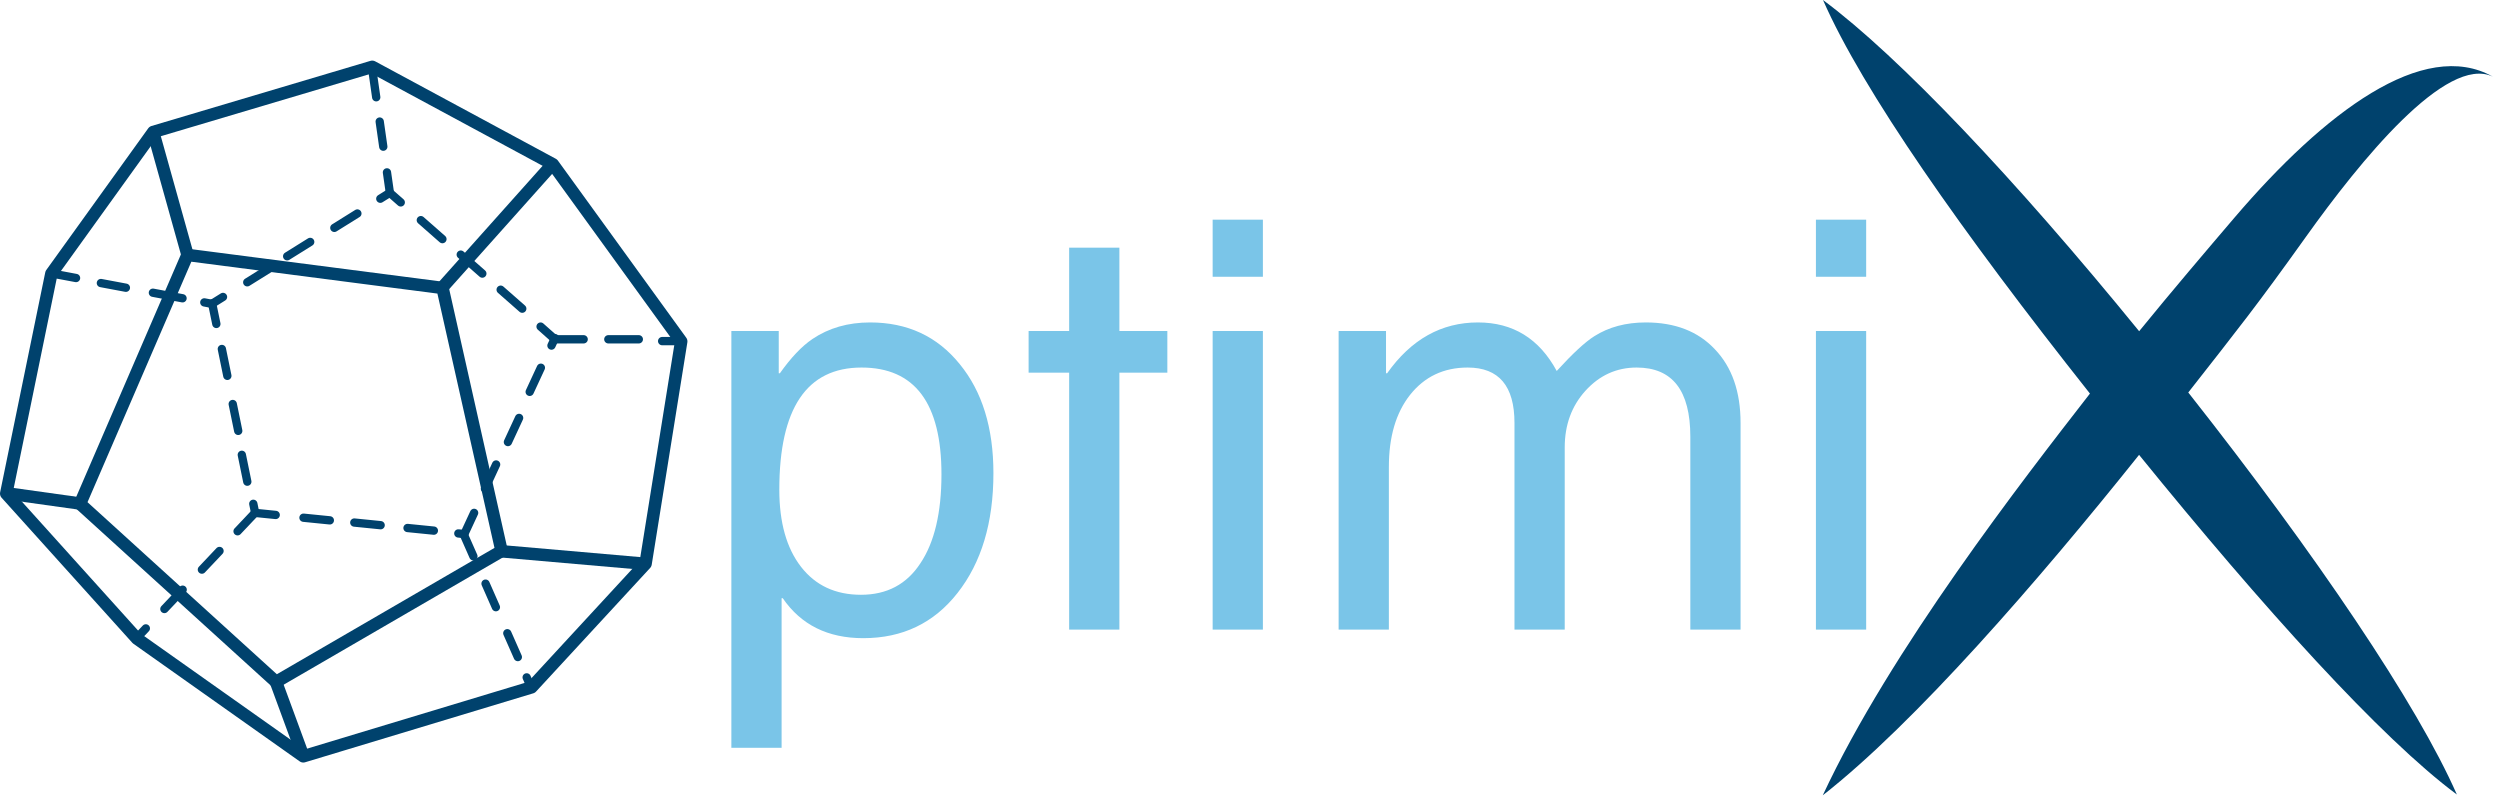 <?xml version="1.0" encoding="UTF-8" standalone="no"?>
<svg
   width="661.371"
   height="211"
   xml:space="preserve"
   overflow="hidden"
   version="1.1"
   id="svg117"
   xmlns="http://www.w3.org/2000/svg"
   xmlns:svg="http://www.w3.org/2000/svg"><defs
     id="defs121" /><g
     id="g206"
     transform="scale(0.16)"><g
       aria-label="ptimi"
       id="text9"
       style="font-size:944px;font-family:'HelveticaTextbook LT Roman', 'HelveticaTextbook LT Roman_MSFontService', sans-serif;fill:#7ac5e8"
       transform="translate(-132.188,-356)"><path
         d="m 1774.738,1138.344 q 0,122.72 -59.472,198.24 -58.528,74.576 -155.76,74.576 -87.792,0 -133.104,-66.08 h -1.888 v 247.328 h -83.072 v -689.12 h 78.352 v 69.856 h 1.888 q 27.376,-38.704 53.808,-56.64 40.592,-27.376 95.344,-27.376 92.512,0 148.208,68.912 55.696,67.968 55.696,180.304 z m -85.904,1.888 q 0,-176.528 -132.16,-176.528 -135.936,0 -135.936,202.016 0,81.184 35.872,127.44 35.872,46.256 99.12,46.256 64.192,0 98.176,-51.92 34.928,-51.92 34.928,-147.264 z"
         style="font-size:944px;font-family:'HelveticaTextbook LT Roman', 'HelveticaTextbook LT Roman_MSFontService', sans-serif;fill:#7ac5e8"
         id="path145" /><path
         d="m 2062.319,972.2 h -79.296 V 1397 h -83.072 V 972.2 h -67.024 v -68.912 h 67.024 V 765.464 h 83.072 v 137.824 h 79.296 z"
         style="font-size:944px;font-family:'HelveticaTextbook LT Roman', 'HelveticaTextbook LT Roman_MSFontService', sans-serif;fill:#7ac5e8"
         id="path147" /><path
         d="m 2220.291,813.608 h -83.072 v -94.4 h 83.072 z m 0,583.392 h -83.072 V 903.288 h 83.072 z"
         style="font-size:944px;font-family:'HelveticaTextbook LT Roman', 'HelveticaTextbook LT Roman_MSFontService', sans-serif;fill:#7ac5e8"
         id="path149" /><path
         d="m 3010.095,1397 h -83.072 v -319.072 q 0,-114.224 -88.736,-114.224 -50.032,0 -84.96,38.704 -33.984,37.76 -33.984,93.456 V 1397 h -83.072 v -341.728 q 0,-91.568 -77.408,-91.568 -59.472,0 -95.344,45.312 -34.928,44.368 -34.928,118.944 V 1397 h -83.072 V 903.288 h 78.352 v 69.856 h 1.888 q 59.472,-84.016 150.096,-84.016 86.848,0 130.272,80.24 39.648,-43.424 62.304,-57.584 35.872,-22.656 84.96,-22.656 72.688,0 114.224,44.368 42.48,44.368 42.48,121.776 z"
         style="font-size:944px;font-family:'HelveticaTextbook LT Roman', 'HelveticaTextbook LT Roman_MSFontService', sans-serif;fill:#7ac5e8"
         id="path151" /><path
         d="m 3217.76,813.608 h -83.072 v -94.4 h 83.072 z m 0,583.392 h -83.072 V 903.288 h 83.072 z"
         style="font-size:944px;font-family:'HelveticaTextbook LT Roman', 'HelveticaTextbook LT Roman_MSFontService', sans-serif;fill:#7ac5e8"
         id="path153" /></g><path
       d="m 639.812,285 4.799,33.624"
       stroke="#00426d"
       stroke-width="13.75"
       stroke-linecap="round"
       stroke-linejoin="round"
       stroke-miterlimit="10"
       stroke-opacity="1"
       fill="none"
       fill-rule="evenodd"
       id="path11" /><path
       d="m 644.812,319 17.809,15.647"
       stroke="#00426d"
       stroke-width="13.75"
       stroke-linecap="round"
       stroke-linejoin="round"
       stroke-miterlimit="10"
       stroke-opacity="1"
       fill="none"
       fill-rule="evenodd"
       id="path13" /><path
       d="m 644.163,319 -15.351,9.574"
       stroke="#00426d"
       stroke-width="13.75"
       stroke-linecap="round"
       stroke-linejoin="miter"
       stroke-miterlimit="8"
       stroke-opacity="1"
       fill="none"
       fill-rule="evenodd"
       id="path15" /><path
       d="m 590.885,353 -38.073,23.745"
       stroke="#00426d"
       stroke-width="13.75"
       stroke-linecap="round"
       stroke-linejoin="miter"
       stroke-miterlimit="8"
       stroke-opacity="1"
       fill="none"
       fill-rule="evenodd"
       id="path17" /><path
       d="m 446.885,443 -38.073,23.745"
       stroke="#00426d"
       stroke-width="13.75"
       stroke-linecap="round"
       stroke-linejoin="miter"
       stroke-miterlimit="8"
       stroke-opacity="1"
       fill="none"
       fill-rule="evenodd"
       id="path19" /><path
       d="m 512.885,400 -38.073,23.745"
       stroke="#00426d"
       stroke-width="13.75"
       stroke-linecap="round"
       stroke-linejoin="miter"
       stroke-miterlimit="8"
       stroke-opacity="1"
       fill="none"
       fill-rule="evenodd"
       id="path21" /><path
       d="m 366.812,577 9.089,44.42"
       stroke="#00426d"
       stroke-width="13.75"
       stroke-linecap="round"
       stroke-linejoin="miter"
       stroke-miterlimit="8"
       stroke-opacity="1"
       fill="none"
       fill-rule="evenodd"
       id="path23" /><path
       d="m 384.812,668 9.089,44.42"
       stroke="#00426d"
       stroke-width="13.75"
       stroke-linecap="round"
       stroke-linejoin="miter"
       stroke-miterlimit="8"
       stroke-opacity="1"
       fill="none"
       fill-rule="evenodd"
       id="path25" /><path
       d="m 399.812,752 9.089,44.42"
       stroke="#00426d"
       stroke-width="13.75"
       stroke-linecap="round"
       stroke-linejoin="miter"
       stroke-miterlimit="8"
       stroke-opacity="1"
       fill="none"
       fill-rule="evenodd"
       id="path27" /><path
       d="m 585.812,864 43.542,4.37"
       stroke="#00426d"
       stroke-width="13.75"
       stroke-linecap="round"
       stroke-linejoin="miter"
       stroke-miterlimit="8"
       stroke-opacity="1"
       fill="none"
       fill-rule="evenodd"
       id="path29" /><path
       d="m 501.812,856 43.542,4.37"
       stroke="#00426d"
       stroke-width="13.75"
       stroke-linecap="round"
       stroke-linejoin="miter"
       stroke-miterlimit="8"
       stroke-opacity="1"
       fill="none"
       fill-rule="evenodd"
       id="path31" /><path
       d="m 695.812,364 35.687,31.355"
       stroke="#00426d"
       stroke-width="13.75"
       stroke-linecap="round"
       stroke-linejoin="miter"
       stroke-miterlimit="8"
       stroke-opacity="1"
       fill="none"
       fill-rule="evenodd"
       id="path33" /><path
       d="m 673.812,873 43.542,4.37"
       stroke="#00426d"
       stroke-width="13.75"
       stroke-linecap="round"
       stroke-linejoin="miter"
       stroke-miterlimit="8"
       stroke-opacity="1"
       fill="none"
       fill-rule="evenodd"
       id="path35" /><path
       d="m 827.812,479 35.69,31.36"
       stroke="#00426d"
       stroke-width="13.75"
       stroke-linecap="round"
       stroke-linejoin="miter"
       stroke-miterlimit="8"
       stroke-opacity="1"
       fill="none"
       fill-rule="evenodd"
       id="path37" /><path
       d="m 761.812,421 35.687,31.35"
       stroke="#00426d"
       stroke-width="13.75"
       stroke-linecap="round"
       stroke-linejoin="miter"
       stroke-miterlimit="8"
       stroke-opacity="1"
       fill="none"
       fill-rule="evenodd"
       id="path39" /><path
       d="m 894.292,608 -18.48,39.877"
       stroke="#00426d"
       stroke-width="13.75"
       stroke-linecap="round"
       stroke-linejoin="miter"
       stroke-miterlimit="8"
       stroke-opacity="1"
       fill="none"
       fill-rule="evenodd"
       id="path41" /><path
       d="M 455.848,851.42 421.812,848"
       stroke="#00426d"
       stroke-width="13.75"
       stroke-linecap="round"
       stroke-linejoin="miter"
       stroke-miterlimit="8"
       stroke-opacity="1"
       fill="none"
       fill-rule="evenodd"
       id="path43" /><path
       d="m 858.292,691 -18.48,39.877"
       stroke="#00426d"
       stroke-width="13.75"
       stroke-linecap="round"
       stroke-linejoin="miter"
       stroke-miterlimit="8"
       stroke-opacity="1"
       fill="none"
       fill-rule="evenodd"
       id="path45" /><path
       d="m 820.292,768 -18.48,39.877"
       stroke="#00426d"
       stroke-width="13.75"
       stroke-linecap="round"
       stroke-linejoin="miter"
       stroke-miterlimit="8"
       stroke-opacity="1"
       fill="none"
       fill-rule="evenodd"
       id="path47" /><path
       d="m 783.91,848 -16.098,34.737"
       stroke="#00426d"
       stroke-width="13.75"
       stroke-linecap="round"
       stroke-linejoin="miter"
       stroke-miterlimit="8"
       stroke-opacity="1"
       fill="none"
       fill-rule="evenodd"
       id="path49" /><path
       d="m 767.577,882.98 -9.765,-0.98"
       stroke="#00426d"
       stroke-width="13.75"
       stroke-linecap="round"
       stroke-linejoin="miter"
       stroke-miterlimit="8"
       stroke-opacity="1"
       fill="none"
       fill-rule="evenodd"
       id="path51" /><path
       d="m 917.562,559 -5.746,12.399"
       stroke="#00426d"
       stroke-width="13.75"
       stroke-linecap="round"
       stroke-linejoin="miter"
       stroke-miterlimit="8"
       stroke-opacity="1"
       fill="none"
       fill-rule="evenodd"
       id="path53" /><path
       d="m 917.812,561 h 47.22"
       stroke="#00426d"
       stroke-width="13.75"
       stroke-linecap="round"
       stroke-linejoin="miter"
       stroke-miterlimit="8"
       stroke-opacity="1"
       fill="none"
       fill-rule="evenodd"
       id="path55" /><path
       d="m 1005.812,561 h 50.42"
       stroke="#00426d"
       stroke-width="13.75"
       stroke-linecap="round"
       stroke-linejoin="miter"
       stroke-miterlimit="8"
       stroke-opacity="1"
       fill="none"
       fill-rule="evenodd"
       id="path57" /><path
       d="m 1094.812,564 h 27.15"
       stroke="#00426d"
       stroke-width="13.75"
       stroke-linecap="round"
       stroke-linejoin="miter"
       stroke-miterlimit="8"
       stroke-opacity="1"
       fill="none"
       fill-rule="evenodd"
       id="path59" /><path
       d="m 350.812,502 6.909,33.62"
       stroke="#00426d"
       stroke-width="13.75"
       stroke-linecap="round"
       stroke-linejoin="miter"
       stroke-miterlimit="8"
       stroke-opacity="1"
       fill="none"
       fill-rule="evenodd"
       id="path61" /><path
       d="m 418.812,833 3.045,14.82"
       stroke="#00426d"
       stroke-width="13.75"
       stroke-linecap="round"
       stroke-linejoin="miter"
       stroke-miterlimit="8"
       stroke-opacity="1"
       fill="none"
       fill-rule="evenodd"
       id="path63" /><path
       d="m 350.812,502.16 17.902,-11.165"
       stroke="#00426d"
       stroke-width="13.75"
       stroke-linecap="round"
       stroke-linejoin="miter"
       stroke-miterlimit="8"
       stroke-opacity="1"
       fill="none"
       fill-rule="evenodd"
       id="path65" /><path
       d="M 917.642,561.16 893.812,540"
       stroke="#00426d"
       stroke-width="13.75"
       stroke-linecap="round"
       stroke-linejoin="miter"
       stroke-miterlimit="8"
       stroke-opacity="1"
       fill="none"
       fill-rule="evenodd"
       id="path67" /><path
       d="m 392.812,878.41 28.749,-30.405"
       stroke="#00426d"
       stroke-width="13.75"
       stroke-linecap="round"
       stroke-linejoin="miter"
       stroke-miterlimit="8"
       stroke-opacity="1"
       fill="none"
       fill-rule="evenodd"
       id="path69" /><path
       d="m 333.812,941.81 29.134,-30.812"
       stroke="#00426d"
       stroke-width="13.75"
       stroke-linecap="round"
       stroke-linejoin="miter"
       stroke-miterlimit="8"
       stroke-opacity="1"
       fill="none"
       fill-rule="evenodd"
       id="path71" /><path
       d="m 271.812,1006.94 30.195,-31.935"
       stroke="#00426d"
       stroke-width="13.75"
       stroke-linecap="round"
       stroke-linejoin="miter"
       stroke-miterlimit="8"
       stroke-opacity="1"
       fill="none"
       fill-rule="evenodd"
       id="path73" /><path
       d="m 225.812,1055.2 15.316,-16.198"
       stroke="#00426d"
       stroke-width="13.75"
       stroke-linecap="round"
       stroke-linejoin="miter"
       stroke-miterlimit="8"
       stroke-opacity="1"
       fill="none"
       fill-rule="evenodd"
       id="path75" /><path
       d="M 782.737,919.82 767.812,886"
       stroke="#00426d"
       stroke-width="13.75"
       stroke-linecap="round"
       stroke-linejoin="miter"
       stroke-miterlimit="8"
       stroke-opacity="1"
       fill="none"
       fill-rule="evenodd"
       id="path77" /><path
       d="M 819.917,1003.91 802.812,965"
       stroke="#00426d"
       stroke-width="13.75"
       stroke-linecap="round"
       stroke-linejoin="miter"
       stroke-miterlimit="8"
       stroke-opacity="1"
       fill="none"
       fill-rule="evenodd"
       id="path79" /><path
       d="m 856.192,1086.39 -17.38,-39.39"
       stroke="#00426d"
       stroke-width="13.75"
       stroke-linecap="round"
       stroke-linejoin="miter"
       stroke-miterlimit="8"
       stroke-opacity="1"
       fill="none"
       fill-rule="evenodd"
       id="path81" /><path
       d="m 614.812,110 7.253,50.816"
       stroke="#00426d"
       stroke-width="13.75"
       stroke-linecap="round"
       stroke-linejoin="round"
       stroke-miterlimit="10"
       stroke-opacity="1"
       fill="none"
       fill-rule="evenodd"
       id="path83" /><path
       d="m 627.812,201 5.927,41.532"
       stroke="#00426d"
       stroke-width="13.75"
       stroke-linecap="round"
       stroke-linejoin="round"
       stroke-miterlimit="10"
       stroke-opacity="1"
       fill="none"
       fill-rule="evenodd"
       id="path85" /><path
       d="M 350.851,502.45 337.812,500"
       stroke="#00426d"
       stroke-width="13.75"
       stroke-linecap="round"
       stroke-linejoin="miter"
       stroke-miterlimit="8"
       stroke-opacity="1"
       fill="none"
       fill-rule="evenodd"
       id="path87" /><path
       d="M 125.728,459.68 84.812,452"
       stroke="#00426d"
       stroke-width="13.75"
       stroke-linecap="round"
       stroke-linejoin="miter"
       stroke-miterlimit="8"
       stroke-opacity="1"
       fill="none"
       fill-rule="evenodd"
       id="path89" /><path
       d="M 208.145,475.75 166.812,468"
       stroke="#00426d"
       stroke-width="13.75"
       stroke-linecap="round"
       stroke-linejoin="miter"
       stroke-miterlimit="8"
       stroke-opacity="1"
       fill="none"
       fill-rule="evenodd"
       id="path91" /><path
       d="M 301.796,493.19 252.812,484"
       stroke="#00426d"
       stroke-width="13.75"
       stroke-linecap="round"
       stroke-linejoin="miter"
       stroke-miterlimit="8"
       stroke-opacity="1"
       fill="none"
       fill-rule="evenodd"
       id="path93" /><path
       d="m 615.459,110.5 -362.012,107.682 -168.514,234.228 -74.621,363.67 216.141,239.85 275.041,194.57 377.258,-114.01 188.64,-204.44 58.92,-367.61 -212.19,-292.832 z"
       stroke="#00426d"
       stroke-width="20.625"
       stroke-linecap="butt"
       stroke-linejoin="round"
       stroke-miterlimit="10"
       stroke-opacity="1"
       fill="none"
       fill-rule="evenodd"
       id="path95" /><path
       d="m 309.979,421.5 421.714,54.61 97.619,434.91 -372.905,216.48 -324.095,-294.49 z"
       stroke="#00426d"
       stroke-width="20.625"
       stroke-linecap="butt"
       stroke-linejoin="round"
       stroke-miterlimit="10"
       stroke-opacity="1"
       fill="none"
       fill-rule="evenodd"
       id="path97" /><path
       d="m 253.312,218.5 56.607,202.51"
       stroke="#00426d"
       stroke-width="20.625"
       stroke-linecap="butt"
       stroke-linejoin="round"
       stroke-miterlimit="10"
       stroke-opacity="1"
       fill="none"
       fill-rule="evenodd"
       id="path99" /><path
       d="M 10.312,815.5 132.284,832.56"
       stroke="#00426d"
       stroke-width="20.625"
       stroke-linecap="butt"
       stroke-linejoin="round"
       stroke-miterlimit="10"
       stroke-opacity="1"
       fill="none"
       fill-rule="evenodd"
       id="path101" /><path
       d="m 501.223,1249.68 -44.911,-122.18"
       stroke="#00426d"
       stroke-width="20.625"
       stroke-linecap="butt"
       stroke-linejoin="round"
       stroke-miterlimit="10"
       stroke-opacity="1"
       fill="none"
       fill-rule="evenodd"
       id="path103" /><path
       d="M 1066.982,932.21 829.312,911.5"
       stroke="#00426d"
       stroke-width="20.625"
       stroke-linecap="butt"
       stroke-linejoin="round"
       stroke-miterlimit="10"
       stroke-opacity="1"
       fill="none"
       fill-rule="evenodd"
       id="path105" /><path
       d="m 913.402,271.5 -182.086,203.798"
       stroke="#00426d"
       stroke-width="20.625"
       stroke-linecap="butt"
       stroke-linejoin="round"
       stroke-miterlimit="10"
       stroke-opacity="1"
       fill="none"
       fill-rule="evenodd"
       id="path107" /><path
       d="m 877.842,1135.94 -7.03,-15.94"
       stroke="#00426d"
       stroke-width="13.75"
       stroke-linecap="round"
       stroke-linejoin="miter"
       stroke-miterlimit="8"
       stroke-opacity="1"
       fill="none"
       fill-rule="evenodd"
       id="path109" /><path
       d="m 3694.682,359.693 c -45.83,53.677 -104.99,123.137 -157.75,187.967 -205.26,-251.79 -396.25,-453.752 -522.75,-547.66 0.01,0.021 0,0 0,0 0,0 0.01,0.021 0,0 65.97,150.23 228.43,381.834 441.38,650.74 -110.49,142.14 -329.92,424.37 -441.75,664.26 0,-0.01 0,0 0,0 0,0 0.01,-0.01 0,0 152.36,-119.17 356.7,-354.85 522.99,-562.91 204.8,252.35 399.71,468.28 525.44,561.61 0,0 0,0.02 0,0 0.02,0 -0.02,0 0,0 -65.58,-149.35 -232.49,-396.41 -444.1,-664.76 82.94,-105.81 113.2,-143.44 194.79,-257.708 88.58,-124.059 231.97,-301.554 308.88,-264.427 -114.8,-64.708 -278.59,59.034 -427.13,232.888"
       fill="#00426d"
       fill-rule="evenodd"
       fill-opacity="1"
       id="path111" /></g></svg>
